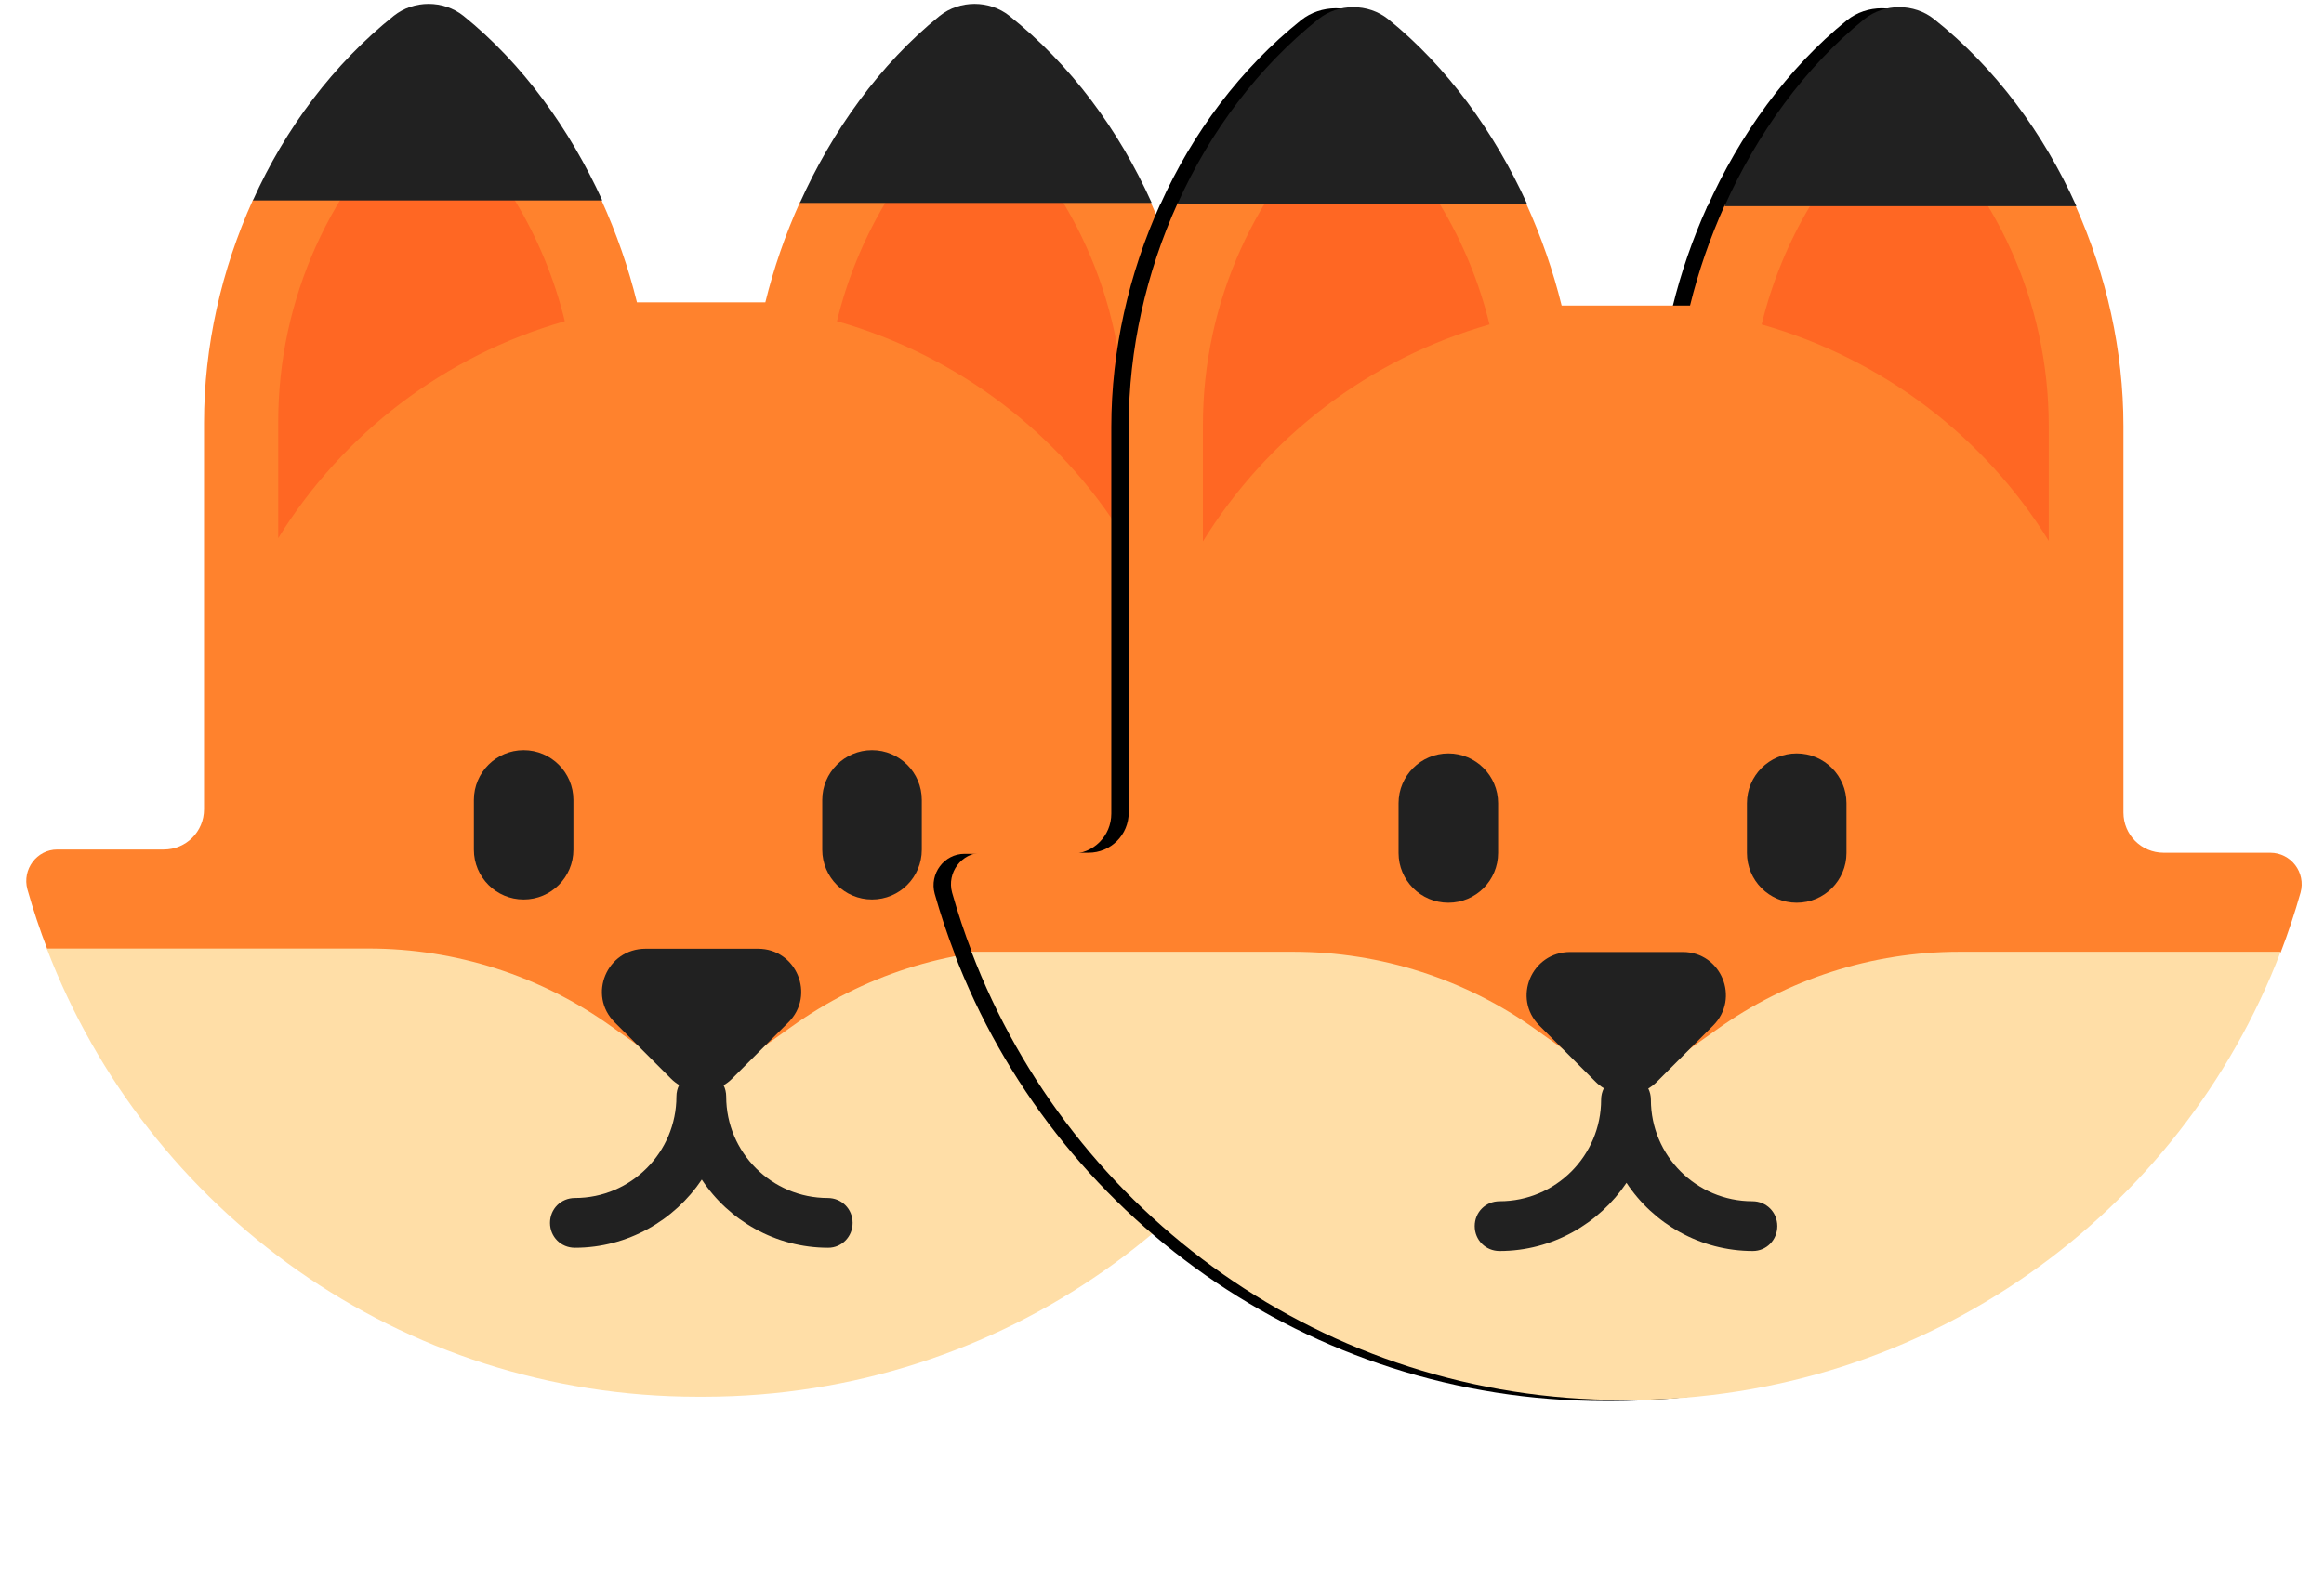 <svg xmlns="http://www.w3.org/2000/svg" viewBox="0 0 53 36"><path d="M 18.246 4.605 C 17.908 5.354 17.642 6.128 17.454 6.897 L 14.526 6.897 C 14.333 6.113 14.061 5.324 13.715 4.563 L 9.704 3.519 L 5.771 4.555 C 5.047 6.149 4.653 7.906 4.653 9.643 L 4.653 18.461 C 4.653 18.971 4.245 19.379 3.735 19.379 L 1.306 19.379 C 0.841 19.379 0.5 19.833 0.625 20.288 C 0.756 20.754 0.909 21.211 1.081 21.659 L 16.007 27.159 L 30.922 21.658 C 31.094 21.21 31.246 20.753 31.377 20.288 C 31.502 19.833 31.162 19.379 30.685 19.379 L 28.257 19.379 C 27.746 19.379 27.338 18.971 27.338 18.461 L 27.338 9.643 C 27.338 7.933 26.954 6.198 26.245 4.619 L 22.197 3.519 L 18.246 4.605 Z" fill="#ff822d" style=""/><path d="M 9.885 2.336 C 11.371 3.664 12.415 5.411 12.881 7.328 C 10.135 8.111 7.819 9.893 6.345 12.276 L 6.345 9.621 C 6.345 6.817 7.547 4.185 9.601 2.336 C 9.68 2.268 9.805 2.268 9.885 2.336 Z" fill="#ff6723" style=""/><path d="M 25.635 9.643 L 25.635 12.264 C 24.171 9.892 21.845 8.111 19.087 7.328 C 19.553 5.411 20.585 3.674 22.072 2.346 C 22.152 2.278 22.276 2.278 22.356 2.346 C 24.433 4.185 25.635 6.829 25.635 9.643 Z" fill="#ff6723" style=""/><path d="M 30.923 21.638 L 23.592 21.638 C 21.607 21.638 19.666 22.261 18.055 23.419 L 16.001 24.883 L 13.947 23.419 C 12.336 22.261 10.395 21.638 8.41 21.638 L 1.067 21.638 C 3.348 27.618 9.136 31.862 15.91 31.862 L 15.99 31.862 L 16.069 31.862 C 22.855 31.85 28.642 27.607 30.923 21.638 Z" fill="#ffdea7" style=""/><g fill="#212121" style="" transform="matrix(1.135, 0, 0, 1.135, -1.678, -2.181)"><path d="m13.58 5.95c-.65-1.43-1.6-2.75-2.79-3.71-.2-.16-.45-.24-.7-.24s-.5.08-.7.24c-1.21.97-2.18 2.26-2.83 3.71z"/><path d="m21.76 2.24c-.2-.16-.45-.24-.7-.24s-.5.08-.7.24c-1.2.97-2.16 2.31-2.81 3.76h7.07c-.66-1.47-1.63-2.78-2.86-3.76z"/><path d="m11 18c0-.552.448-1 1-1s1 .448 1 1v1c0 .552-.448 1-1 1s-1-.448-1-1z"/><path d="m18 18c0-.552.448-1 1-1s1 .448 1 1v1c0 .552-.448 1-1 1s-1-.448-1-1z"/><path d="m15.58 25.63c.54.82 1.48 1.37 2.54 1.37.27 0 .49-.22.49-.5s-.22-.5-.5-.5c-1.12 0-2.04-.91-2.04-2.04 0-.082-.019-.159-.052-.226.061-.036.119-.081.172-.134l1.13-1.13c.55-.55.16-1.48-.61-1.48h-2.26c-.78 0-1.17.93-.62 1.48l1.13 1.13c.051.051.106.094.165.129-.035.069-.055.147-.055.231 0 1.12-.91 2.04-2.04 2.04-.28 0-.5.22-.5.5s.22.5.5.5c1.06 0 2-.55 2.55-1.37z"/></g><path d="M 38.937 4.704 C 38.599 5.453 38.333 6.227 38.145 6.996 L 35.217 6.996 C 35.024 6.212 34.752 5.423 34.406 4.662 L 30.395 3.618 L 26.462 4.654 C 25.738 6.248 25.344 8.005 25.344 9.742 L 25.344 18.56 C 25.344 19.07 24.936 19.478 24.426 19.478 L 21.997 19.478 C 21.532 19.478 21.191 19.932 21.316 20.387 C 21.447 20.853 21.6 21.31 21.772 21.758 L 36.698 27.258 L 51.613 21.757 C 51.785 21.309 51.937 20.852 52.068 20.387 C 52.193 19.932 51.853 19.478 51.376 19.478 L 48.948 19.478 C 48.437 19.478 48.029 19.07 48.029 18.56 L 48.029 9.742 C 48.029 8.032 47.645 6.297 46.936 4.718 L 42.888 3.618 L 38.937 4.704 Z" style="stroke-width: 0.1px; fill: rgb(0, 0, 0);"/><path d="M 30.576 2.435 C 32.062 3.763 33.106 5.51 33.572 7.427 C 30.826 8.21 28.51 9.992 27.036 12.375 L 27.036 9.72 C 27.036 6.916 28.238 4.284 30.292 2.435 C 30.371 2.367 30.496 2.367 30.576 2.435 Z" style="stroke-width: 0.1px; fill: rgb(0, 0, 0);"/><path d="M 46.326 9.742 L 46.326 12.363 C 44.862 9.991 42.536 8.21 39.778 7.427 C 40.244 5.51 41.276 3.773 42.763 2.445 C 42.843 2.377 42.967 2.377 43.047 2.445 C 45.124 4.284 46.326 6.928 46.326 9.742 Z" style="stroke-width: 0.1px; fill: rgb(0, 0, 0);"/><path d="M 51.614 21.737 L 44.283 21.737 C 42.298 21.737 40.357 22.36 38.746 23.518 L 36.692 24.982 L 34.638 23.518 C 33.027 22.36 31.086 21.737 29.101 21.737 L 21.758 21.737 C 24.039 27.717 29.827 31.961 36.601 31.961 L 36.681 31.961 L 36.76 31.961 C 43.546 31.949 49.333 27.706 51.614 21.737 Z" style="stroke-width: 0.1px; fill: rgb(0, 0, 0);"/><g fill="#212121" style="" transform="matrix(1.135, 0, 0, 1.135, 19.013, -2.082)"><path d="m13.58 5.95c-.65-1.43-1.6-2.75-2.79-3.71-.2-.16-.45-.24-.7-.24s-.5.08-.7.24c-1.21.97-2.18 2.26-2.83 3.71z" style="stroke-width: 0.088px; fill: rgb(0, 0, 0);"/><path d="m21.76 2.24c-.2-.16-.45-.24-.7-.24s-.5.08-.7.24c-1.2.97-2.16 2.31-2.81 3.76h7.07c-.66-1.47-1.63-2.78-2.86-3.76z" style="stroke-width: 0.088px; fill: rgb(0, 0, 0);"/><path d="m11 18c0-.552.448-1 1-1s1 .448 1 1v1c0 .552-.448 1-1 1s-1-.448-1-1z" style="stroke-width: 0.088px; fill: rgb(0, 0, 0);"/><path d="m18 18c0-.552.448-1 1-1s1 .448 1 1v1c0 .552-.448 1-1 1s-1-.448-1-1z" style="stroke-width: 0.088px; fill: rgb(0, 0, 0);"/><path d="m15.58 25.63c.54.82 1.48 1.37 2.54 1.37.27 0 .49-.22.49-.5s-.22-.5-.5-.5c-1.12 0-2.04-.91-2.04-2.04 0-.082-.019-.159-.052-.226.061-.036.119-.081.172-.134l1.13-1.13c.55-.55.16-1.48-.61-1.48h-2.26c-.78 0-1.17.93-.62 1.48l1.13 1.13c.051.051.106.094.165.129-.035.069-.055.147-.055.231 0 1.12-.91 2.04-2.04 2.04-.28 0-.5.22-.5.5s.22.5.5.5c1.06 0 2-.55 2.55-1.37z" style="stroke-width: 0.088px; fill: rgb(0, 0, 0);"/></g><path d="M 39.334 4.679 C 38.996 5.428 38.73 6.202 38.542 6.971 L 35.614 6.971 C 35.421 6.187 35.149 5.398 34.803 4.637 L 30.792 3.593 L 26.859 4.629 C 26.135 6.223 25.741 7.98 25.741 9.717 L 25.741 18.535 C 25.741 19.045 25.333 19.453 24.823 19.453 L 22.394 19.453 C 21.929 19.453 21.588 19.907 21.713 20.362 C 21.844 20.828 21.997 21.285 22.169 21.733 L 37.095 27.233 L 52.01 21.732 C 52.182 21.284 52.334 20.827 52.465 20.362 C 52.59 19.907 52.25 19.453 51.773 19.453 L 49.345 19.453 C 48.834 19.453 48.426 19.045 48.426 18.535 L 48.426 9.717 C 48.426 8.007 48.042 6.272 47.333 4.693 L 43.285 3.593 L 39.334 4.679 Z" fill="#ff822d" style=""/><path d="M 30.973 2.41 C 32.459 3.738 33.503 5.485 33.969 7.402 C 31.223 8.185 28.907 9.967 27.433 12.35 L 27.433 9.695 C 27.433 6.891 28.635 4.259 30.689 2.41 C 30.768 2.342 30.893 2.342 30.973 2.41 Z" fill="#ff6723" style=""/><path d="M 46.723 9.717 L 46.723 12.338 C 45.259 9.966 42.933 8.185 40.175 7.402 C 40.641 5.485 41.673 3.748 43.16 2.42 C 43.24 2.352 43.364 2.352 43.444 2.42 C 45.521 4.259 46.723 6.903 46.723 9.717 Z" fill="#ff6723" style=""/><path d="M 52.011 21.712 L 44.68 21.712 C 42.695 21.712 40.754 22.335 39.143 23.493 L 37.089 24.957 L 35.035 23.493 C 33.424 22.335 31.483 21.712 29.498 21.712 L 22.155 21.712 C 24.436 27.692 30.224 31.936 36.998 31.936 L 37.078 31.936 L 37.157 31.936 C 43.943 31.924 49.73 27.681 52.011 21.712 Z" fill="#ffdea7" style=""/><g fill="#212121" style="" transform="matrix(1.135, 0, 0, 1.135, 19.41, -2.107)"><path d="m13.58 5.95c-.65-1.43-1.6-2.75-2.79-3.71-.2-.16-.45-.24-.7-.24s-.5.08-.7.24c-1.21.97-2.18 2.26-2.83 3.71z"/><path d="m21.76 2.24c-.2-.16-.45-.24-.7-.24s-.5.08-.7.24c-1.2.97-2.16 2.31-2.81 3.76h7.07c-.66-1.47-1.63-2.78-2.86-3.76z"/><path d="m11 18c0-.552.448-1 1-1s1 .448 1 1v1c0 .552-.448 1-1 1s-1-.448-1-1z"/><path d="m18 18c0-.552.448-1 1-1s1 .448 1 1v1c0 .552-.448 1-1 1s-1-.448-1-1z"/><path d="m15.58 25.63c.54.82 1.48 1.37 2.54 1.37.27 0 .49-.22.49-.5s-.22-.5-.5-.5c-1.12 0-2.04-.91-2.04-2.04 0-.082-.019-.159-.052-.226.061-.036.119-.081.172-.134l1.13-1.13c.55-.55.16-1.48-.61-1.48h-2.26c-.78 0-1.17.93-.62 1.48l1.13 1.13c.051.051.106.094.165.129-.035.069-.055.147-.055.231 0 1.12-.91 2.04-2.04 2.04-.28 0-.5.22-.5.5s.22.5.5.5c1.06 0 2-.55 2.55-1.37z"/></g></svg>
